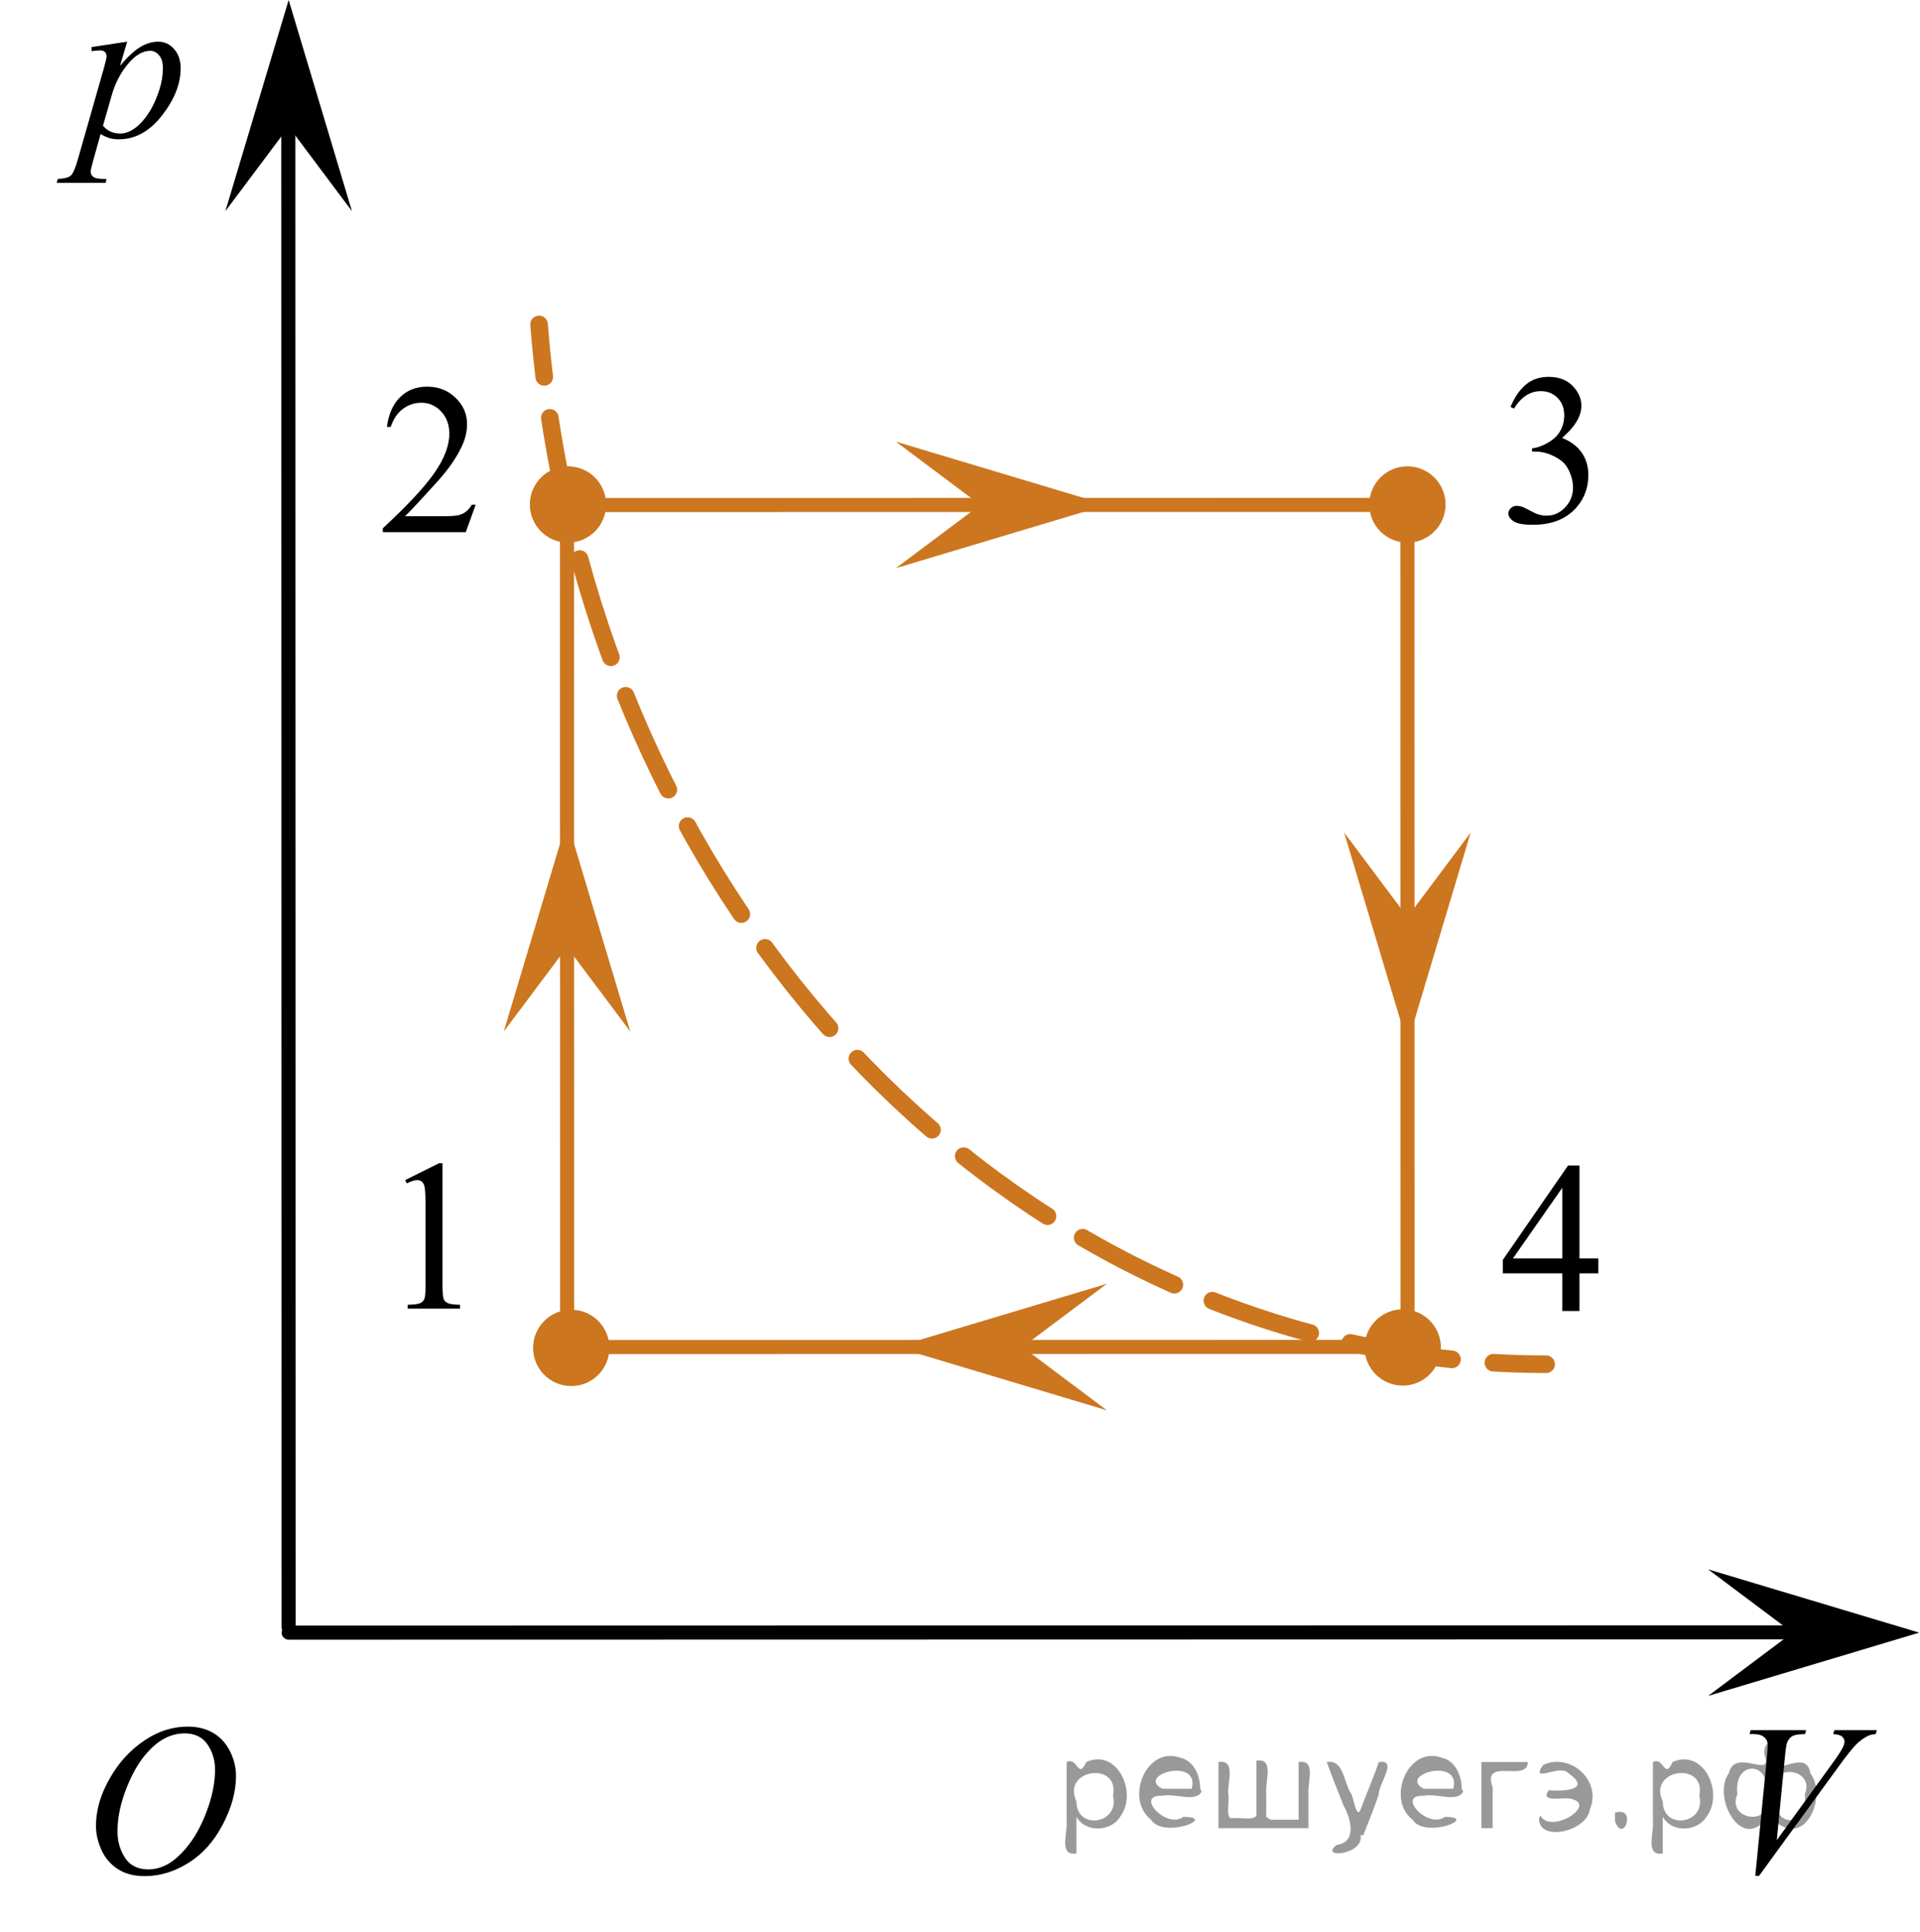 <?xml version="1.0" encoding="utf-8"?>
<!-- Generator: Adobe Illustrator 16.0.0, SVG Export Plug-In . SVG Version: 6.00 Build 0)  -->
<!DOCTYPE svg PUBLIC "-//W3C//DTD SVG 1.1//EN" "http://www.w3.org/Graphics/SVG/1.1/DTD/svg11.dtd">
<svg version="1.1" id="Слой_1" xmlns="http://www.w3.org/2000/svg" xmlns:xlink="http://www.w3.org/1999/xlink" x="0px" y="0px"
	 width="136.552px" height="137.352px" viewBox="227.242 109.614 136.552 137.352"
	 enable-background="new 227.242 109.614 136.552 137.352" xml:space="preserve">
<polygon points="247.772,118.62 243.272,124.626 247.772,109.614 252.272,124.626 "/>
<polygon points="354.731,225.7 348.724,221.2 363.737,225.7 348.724,230.2 "/>
<line fill="none" stroke="#000000" stroke-linecap="round" stroke-linejoin="round" stroke-miterlimit="10" x1="247.772" y1="225.7" x2="361.316" y2="225.678"/>
<line fill="none" stroke="#000000" stroke-linecap="round" stroke-linejoin="round" stroke-miterlimit="10" x1="247.767" y1="225.285" x2="247.747" y2="118.62"/>
<g>
	<defs>
		<polygon id="SVGID_1_" points="231.113,246.966 247.619,246.966 247.619,228.819 231.113,228.819 231.113,246.966 		"/>
	</defs>
	<clipPath id="SVGID_2_">
		<use xlink:href="#SVGID_1_"  overflow="visible"/>
	</clipPath>
	<g clip-path="url(#SVGID_2_)">
		<path d="M240.622,232.381c0.664,0,1.253,0.146,1.766,0.44c0.512,0.292,0.913,0.725,1.204,1.297
			c0.29,0.572,0.435,1.166,0.435,1.78c0,1.09-0.311,2.233-0.935,3.431s-1.437,2.109-2.441,2.74
			c-1.005,0.629-2.044,0.944-3.118,0.944c-0.773,0-1.42-0.174-1.94-0.52c-0.519-0.348-0.903-0.807-1.152-1.377
			c-0.249-0.569-0.373-1.121-0.373-1.656c0-0.949,0.226-1.889,0.676-2.815c0.451-0.927,0.989-1.702,1.614-2.324
			c0.626-0.622,1.293-1.101,2.003-1.437C239.071,232.549,239.823,232.381,240.622,232.381z M240.37,232.862
			c-0.492,0-0.974,0.123-1.444,0.371c-0.47,0.247-0.936,0.652-1.399,1.215c-0.464,0.561-0.88,1.298-1.249,2.207
			c-0.453,1.12-0.68,2.178-0.68,3.172c0,0.71,0.18,1.338,0.539,1.886s0.911,0.821,1.655,0.821
			c0.448,0,0.888-0.113,1.318-0.338c0.432-0.225,0.881-0.609,1.349-1.154c0.586-0.685,1.079-1.559,1.478-2.621
			c0.399-1.062,0.599-2.053,0.599-2.973c0-0.68-0.18-1.28-0.539-1.803
			C241.636,233.123,241.095,232.862,240.37,232.862z"/>
	</g>
</g>
<g>
	<defs>
		<polygon id="SVGID_3_" points="228.551,126.311 243.676,126.311 243.676,109.614 228.551,109.614 228.551,126.311 		"/>
	</defs>
	<clipPath id="SVGID_4_">
		<use xlink:href="#SVGID_3_"  overflow="visible"/>
	</clipPath>
	<g clip-path="url(#SVGID_4_)">
		<path d="M236.287,112.577l-0.51,1.719c0.536-0.638,1.016-1.084,1.437-1.338s0.851-0.381,1.289-0.381
			c0.438,0,0.811,0.176,1.122,0.526c0.31,0.352,0.466,0.809,0.466,1.372c0,1.096-0.441,2.211-1.322,3.345
			c-0.882,1.133-1.908,1.7-3.08,1.7c-0.246,0-0.464-0.027-0.653-0.083c-0.19-0.055-0.402-0.151-0.639-0.291
			l-0.539,1.929c-0.108,0.378-0.163,0.625-0.163,0.739c0,0.109,0.028,0.203,0.085,0.28s0.149,0.137,0.277,0.18
			c0.128,0.042,0.382,0.064,0.761,0.064l-0.066,0.276h-3.478l0.073-0.276c0.458-0.021,0.768-0.1,0.928-0.239
			c0.159-0.14,0.328-0.525,0.506-1.158l1.868-6.547c0.113-0.414,0.17-0.671,0.17-0.77
			c0-0.134-0.038-0.239-0.114-0.314c-0.077-0.075-0.193-0.112-0.352-0.112c-0.143,0-0.342,0.018-0.598,0.053v-0.292
			L236.287,112.577z M234.567,118.555c0.305,0.369,0.716,0.554,1.233,0.554c0.256,0,0.517-0.072,0.782-0.217
			c0.267-0.144,0.525-0.359,0.779-0.643c0.254-0.284,0.481-0.612,0.684-0.983c0.201-0.371,0.383-0.809,0.543-1.312
			c0.159-0.503,0.239-1.001,0.239-1.495c0-0.398-0.09-0.703-0.27-0.915s-0.39-0.317-0.631-0.317
			c-0.532,0-1.058,0.309-1.577,0.927c-0.519,0.617-0.899,1.34-1.141,2.167L234.567,118.555z"/>
	</g>
</g>
<g>
	<defs>
		<polygon id="SVGID_5_" points="348.668,246.931 363.793,246.931 363.793,228.854 348.668,228.854 348.668,246.931 		"/>
	</defs>
	<clipPath id="SVGID_6_">
		<use xlink:href="#SVGID_5_"  overflow="visible"/>
	</clipPath>
	<g clip-path="url(#SVGID_6_)">
		<path d="M352.08,242.995l0.827-8.433c0.039-0.428,0.059-0.717,0.059-0.866c0-0.225-0.082-0.411-0.247-0.56
			s-0.425-0.224-0.779-0.224h-0.266l0.074-0.276h3.951l-0.082,0.276c-0.428,0.005-0.723,0.05-0.882,0.134
			c-0.16,0.085-0.287,0.23-0.381,0.434c-0.049,0.109-0.101,0.421-0.155,0.934l-0.591,6.043l3.907-5.393
			c0.424-0.583,0.69-0.989,0.798-1.218c0.073-0.154,0.11-0.289,0.11-0.403c0-0.135-0.057-0.252-0.17-0.352
			s-0.325-0.159-0.635-0.179l0.089-0.276h3.013l-0.073,0.276c-0.242,0.019-0.434,0.067-0.576,0.142
			c-0.272,0.13-0.541,0.326-0.809,0.59c-0.269,0.265-0.693,0.797-1.274,1.599l-5.643,7.753H352.08z"/>
	</g>
</g>
<line fill="none" stroke="#CC761F" stroke-linecap="round" stroke-linejoin="round" stroke-miterlimit="10" x1="267.577" y1="205.383" x2="267.568" y2="145.525"/>
<line fill="none" stroke="#CC761F" stroke-linecap="round" stroke-linejoin="round" stroke-miterlimit="10" x1="327.343" y1="145.515" x2="267.577" y2="145.525"/>
<line fill="none" stroke="#CC761F" stroke-linecap="round" stroke-linejoin="round" stroke-miterlimit="10" x1="327.343" y1="205.383" x2="267.577" y2="205.393"/>
<line fill="none" stroke="#CC761F" stroke-linecap="round" stroke-linejoin="round" stroke-miterlimit="10" x1="327.348" y1="205.383" x2="327.338" y2="145.525"/>
<polygon fill="#CC761F" points="299.96,205.393 305.967,209.893 290.954,205.393 305.967,200.894 "/>
<polygon fill="#CC761F" points="296.961,145.515 290.954,141.015 305.967,145.515 290.954,150.014 "/>
<polygon fill="#CC761F" points="267.569,176.954 263.069,182.96 267.569,167.948 272.068,182.96 "/>
<polygon fill="#CC761F" points="327.338,174.819 331.838,168.812 327.338,183.825 322.839,168.812 "/>
<circle fill="#CC761F" stroke="#CC761F" stroke-width="0.75" stroke-miterlimit="10" cx="267.637" cy="145.485" r="2.338"/>
<circle fill="#CC761F" stroke="#CC761F" stroke-width="0.75" stroke-miterlimit="10" cx="267.87" cy="205.454" r="2.338"/>
<circle fill="#CC761F" stroke="#CC761F" stroke-width="0.75" stroke-miterlimit="10" cx="327.005" cy="205.423" r="2.338"/>
<circle fill="#CC761F" stroke="#CC761F" stroke-width="0.75" stroke-miterlimit="10" cx="327.338" cy="145.485" r="2.338"/>
<g>
	<defs>
		<polygon id="SVGID_7_" points="253.451,205.454 262.982,205.454 262.982,188.756 253.451,188.756 253.451,205.454 		"/>
	</defs>
	<clipPath id="SVGID_8_">
		<use xlink:href="#SVGID_7_"  overflow="visible"/>
	</clipPath>
	<g clip-path="url(#SVGID_8_)">
		<path d="M256.058,193.523l2.413-1.203h0.242v8.558c0,0.568,0.022,0.922,0.069,1.062
			c0.046,0.14,0.143,0.246,0.289,0.321c0.145,0.074,0.443,0.117,0.892,0.127v0.276h-3.729v-0.276
			c0.468-0.01,0.77-0.051,0.907-0.123c0.136-0.072,0.231-0.17,0.285-0.292c0.053-0.122,0.08-0.487,0.08-1.095
			v-5.471c0-0.737-0.024-1.211-0.073-1.42c-0.034-0.16-0.097-0.277-0.186-0.352
			c-0.09-0.075-0.198-0.112-0.325-0.112c-0.181,0-0.432,0.077-0.753,0.231L256.058,193.523z"/>
	</g>
</g>
<g>
	<defs>
		<polygon id="SVGID_9_" points="251.619,150.235 263.982,150.235 263.982,133.535 251.619,133.535 251.619,150.235 		"/>
	</defs>
	<clipPath id="SVGID_10_">
		<use xlink:href="#SVGID_9_"  overflow="visible"/>
	</clipPath>
	<g clip-path="url(#SVGID_10_)">
		<path d="M261.072,145.5l-0.701,1.95h-5.902v-0.276c1.736-1.605,2.959-2.915,3.667-3.932s1.062-1.945,1.062-2.787
			c0-0.644-0.194-1.171-0.583-1.585c-0.389-0.413-0.854-0.62-1.395-0.62c-0.491,0-0.933,0.145-1.324,0.438
			c-0.391,0.291-0.68,0.719-0.866,1.281h-0.273c0.123-0.922,0.44-1.629,0.948-2.122
			c0.509-0.494,1.145-0.74,1.907-0.74c0.811,0,1.489,0.264,2.032,0.792c0.544,0.528,0.815,1.151,0.815,1.868
			c0,0.514-0.118,1.027-0.354,1.54c-0.363,0.808-0.954,1.662-1.77,2.563c-1.225,1.355-1.989,2.173-2.294,2.451
			h2.611c0.531,0,0.904-0.019,1.118-0.06s0.406-0.121,0.579-0.243c0.172-0.122,0.321-0.295,0.45-0.519H261.072z"
			/>
	</g>
</g>
<g>
	<defs>
		<polygon id="SVGID_11_" points="331.343,205.616 343.705,205.616 343.705,188.918 331.343,188.918 331.343,205.616 		"/>
	</defs>
	<clipPath id="SVGID_12_">
		<use xlink:href="#SVGID_11_"  overflow="visible"/>
	</clipPath>
	<g clip-path="url(#SVGID_12_)">
		<path d="M340.917,199.093v1.062h-1.343v2.676h-1.218v-2.676h-4.234v-0.956l4.641-6.712h0.811v6.606H340.917z
			 M338.357,199.093v-5.029l-3.512,5.029H338.357z"/>
	</g>
</g>
<g>
	<defs>
		<polygon id="SVGID_13_" points="331.838,150.924 344.2,150.924 344.2,132.844 331.838,132.844 331.838,150.924 		
			"/>
	</defs>
	<clipPath id="SVGID_14_">
		<use xlink:href="#SVGID_13_"  overflow="visible"/>
	</clipPath>
	<g clip-path="url(#SVGID_14_)">
		<path d="M334.672,138.547c0.285-0.682,0.645-1.209,1.08-1.58c0.435-0.37,0.979-0.556,1.627-0.556
			c0.802,0,1.417,0.264,1.845,0.791c0.324,0.394,0.487,0.815,0.487,1.263c0,0.737-0.458,1.499-1.373,2.285
			c0.615,0.244,1.08,0.593,1.395,1.046c0.315,0.453,0.473,0.986,0.473,1.599c0,0.876-0.275,1.636-0.826,2.278
			c-0.719,0.836-1.759,1.255-3.121,1.255c-0.674,0-1.133-0.085-1.376-0.254c-0.243-0.17-0.365-0.352-0.365-0.546
			c0-0.144,0.058-0.272,0.174-0.381c0.115-0.109,0.254-0.164,0.416-0.164c0.123,0,0.249,0.019,0.377,0.06
			c0.083,0.025,0.273,0.116,0.567,0.273c0.296,0.157,0.5,0.25,0.613,0.28c0.182,0.055,0.376,0.082,0.582,0.082
			c0.502,0,0.939-0.196,1.31-0.59c0.372-0.394,0.558-0.859,0.558-1.397c0-0.394-0.086-0.777-0.259-1.15
			c-0.128-0.279-0.268-0.49-0.42-0.635c-0.212-0.199-0.502-0.38-0.871-0.542
			c-0.369-0.161-0.745-0.242-1.129-0.242h-0.235v-0.225c0.388-0.05,0.778-0.191,1.169-0.426
			c0.391-0.233,0.675-0.516,0.853-0.844c0.177-0.329,0.266-0.69,0.266-1.083c0-0.513-0.159-0.928-0.477-1.244
			c-0.317-0.315-0.712-0.474-1.184-0.474c-0.763,0-1.399,0.413-1.911,1.239L334.672,138.547z"/>
	</g>
</g>
<g>
	<g>
		<path fill="none" stroke="#CC761F" stroke-width="1.25" stroke-linecap="round" stroke-linejoin="round" d="M265.581,132.681
			c0.098,1.253,0.221,2.498,0.369,3.733"/>
		
			<path fill="none" stroke="#CC761F" stroke-width="1.25" stroke-linecap="round" stroke-linejoin="round" stroke-dasharray="7.333,2.933" d="
			M266.345,139.323c5.541,36.358,32.463,64.409,65.651,67.084"/>
		<path fill="none" stroke="#CC761F" stroke-width="1.25" stroke-linecap="round" stroke-linejoin="round" d="M333.455,206.507
			c1.241,0.072,2.491,0.108,3.748,0.108"/>
	</g>
</g>
<g style="stroke:none;fill:#000;fill-opacity:0.4" > <path d="m 303.8,238.9 c 0,0.8 0,1.6 0,2.5 -1.3,0.2 -0.6,-1.5 -0.7,-2.3 0,-1.4 0,-2.8 0,-4.2 0.8,-0.4 0.8,1.3 1.4,0.0 2.2,-1.0 3.7,2.2 2.4,3.9 -0.6,1.0 -2.4,1.2 -3.1,0.0 z m 2.6,-1.6 c 0.5,-2.5 -3.7,-1.9 -2.6,0.4 0.0,2.1 3.1,1.6 2.6,-0.4 z" /> <path d="m 312.7,237.0 c -0.4,0.8 -1.9,0.1 -2.8,0.3 -2.0,-0.1 0.3,2.4 1.5,1.5 2.5,0.0 -1.4,1.6 -2.3,0.2 -1.9,-1.5 -0.3,-5.3 2.1,-4.4 0.9,0.2 1.4,1.2 1.4,2.2 z m -0.7,-0.2 c 0.6,-2.3 -4.0,-1.0 -2.1,0.0 0.7,0 1.4,-0.0 2.1,-0.0 z" /> <path d="m 317.6,239.0 c 0.6,0 1.3,0 2.0,0 0,-1.3 0,-2.7 0,-4.1 1.3,-0.2 0.6,1.5 0.7,2.3 0,0.8 0,1.6 0,2.4 -2.1,0 -4.2,0 -6.4,0 0,-1.5 0,-3.1 0,-4.7 1.3,-0.2 0.6,1.5 0.7,2.3 0.1,0.5 -0.2,1.6 0.2,1.7 0.5,-0.1 1.6,0.2 1.8,-0.2 0,-1.3 0,-2.6 0,-3.9 1.3,-0.2 0.6,1.5 0.7,2.3 0,0.5 0,1.1 0,1.7 z" /> <path d="m 324.0,240.1 c 0.3,1.4 -3.0,1.7 -1.7,0.7 1.5,-0.2 1.0,-1.9 0.5,-2.8 -0.4,-1.0 -0.8,-2.0 -1.2,-3.1 1.2,-0.2 1.2,1.4 1.7,2.2 0.2,0.2 0.4,1.9 0.7,1.2 0.4,-1.1 0.9,-2.2 1.3,-3.4 1.4,-0.2 0.0,1.5 -0.0,2.3 -0.3,0.9 -0.7,1.9 -1.1,2.9 z" /> <path d="m 331.3,237.0 c -0.4,0.8 -1.9,0.1 -2.8,0.3 -2.0,-0.1 0.3,2.4 1.5,1.5 2.5,0.0 -1.4,1.6 -2.3,0.2 -1.9,-1.5 -0.3,-5.3 2.1,-4.4 0.9,0.2 1.4,1.2 1.4,2.2 z m -0.7,-0.2 c 0.6,-2.3 -4.0,-1.0 -2.1,0.0 0.7,0 1.4,-0.0 2.1,-0.0 z" /> <path d="m 332.6,239.6 c 0,-1.5 0,-3.1 0,-4.7 1.1,0 2.2,0 3.3,0 0.0,1.5 -3.3,-0.4 -2.5,1.8 0,0.9 0,1.9 0,2.9 -0.2,0 -0.5,0 -0.7,0 z" /> <path d="m 336.8,238.7 c 0.7,1.4 4.2,-0.8 2.1,-1.2 -0.5,-0.1 -2.2,0.3 -1.5,-0.6 1.0,0.1 3.1,0.0 1.4,-1.2 -0.6,-0.7 -2.8,0.8 -1.8,-0.6 2.0,-0.9 4.2,1.2 3.3,3.2 -0.2,1.5 -3.5,2.3 -3.6,0.7 l 0,-0.1 0,-0.0 0,0 z" /> <path d="m 342.1,238.5 c 1.6,-0.5 0.6,2.3 -0.0,0.6 -0.0,-0.2 0.0,-0.4 0.0,-0.6 z" /> <path d="m 345.5,238.9 c 0,0.8 0,1.6 0,2.5 -1.3,0.2 -0.6,-1.5 -0.7,-2.3 0,-1.4 0,-2.8 0,-4.2 0.8,-0.4 0.8,1.3 1.4,0.0 2.2,-1.0 3.7,2.2 2.4,3.9 -0.6,1.0 -2.4,1.2 -3.1,0.0 z m 2.6,-1.6 c 0.5,-2.5 -3.7,-1.9 -2.6,0.4 0.0,2.1 3.1,1.6 2.6,-0.4 z" /> <path d="m 350.8,237.2 c -0.8,1.9 2.7,2.3 2.0,0.1 0.6,-2.4 -2.3,-2.7 -2.0,-0.1 z m 2.0,4.2 c 0,-0.8 0,-1.6 0,-2.4 -1.8,2.2 -3.8,-1.7 -2.6,-3.3 0.4,-1.8 3.0,0.3 2.6,-1.1 -0.4,-1.1 0.9,-1.8 0.8,-0.3 -0.7,2.2 2.1,-0.6 2.4,1.4 1.2,1.6 -0.3,5.2 -2.4,3.5 -0.4,0.6 0.6,2.5 -0.8,2.1 z m 2.8,-4.2 c 0.8,-1.9 -2.7,-2.3 -2.0,-0.1 -0.6,2.4 2.3,2.7 2.0,0.1 z" /> </g></svg>

<!--File created and owned by https://sdamgia.ru. Copying is prohibited. All rights reserved.-->
